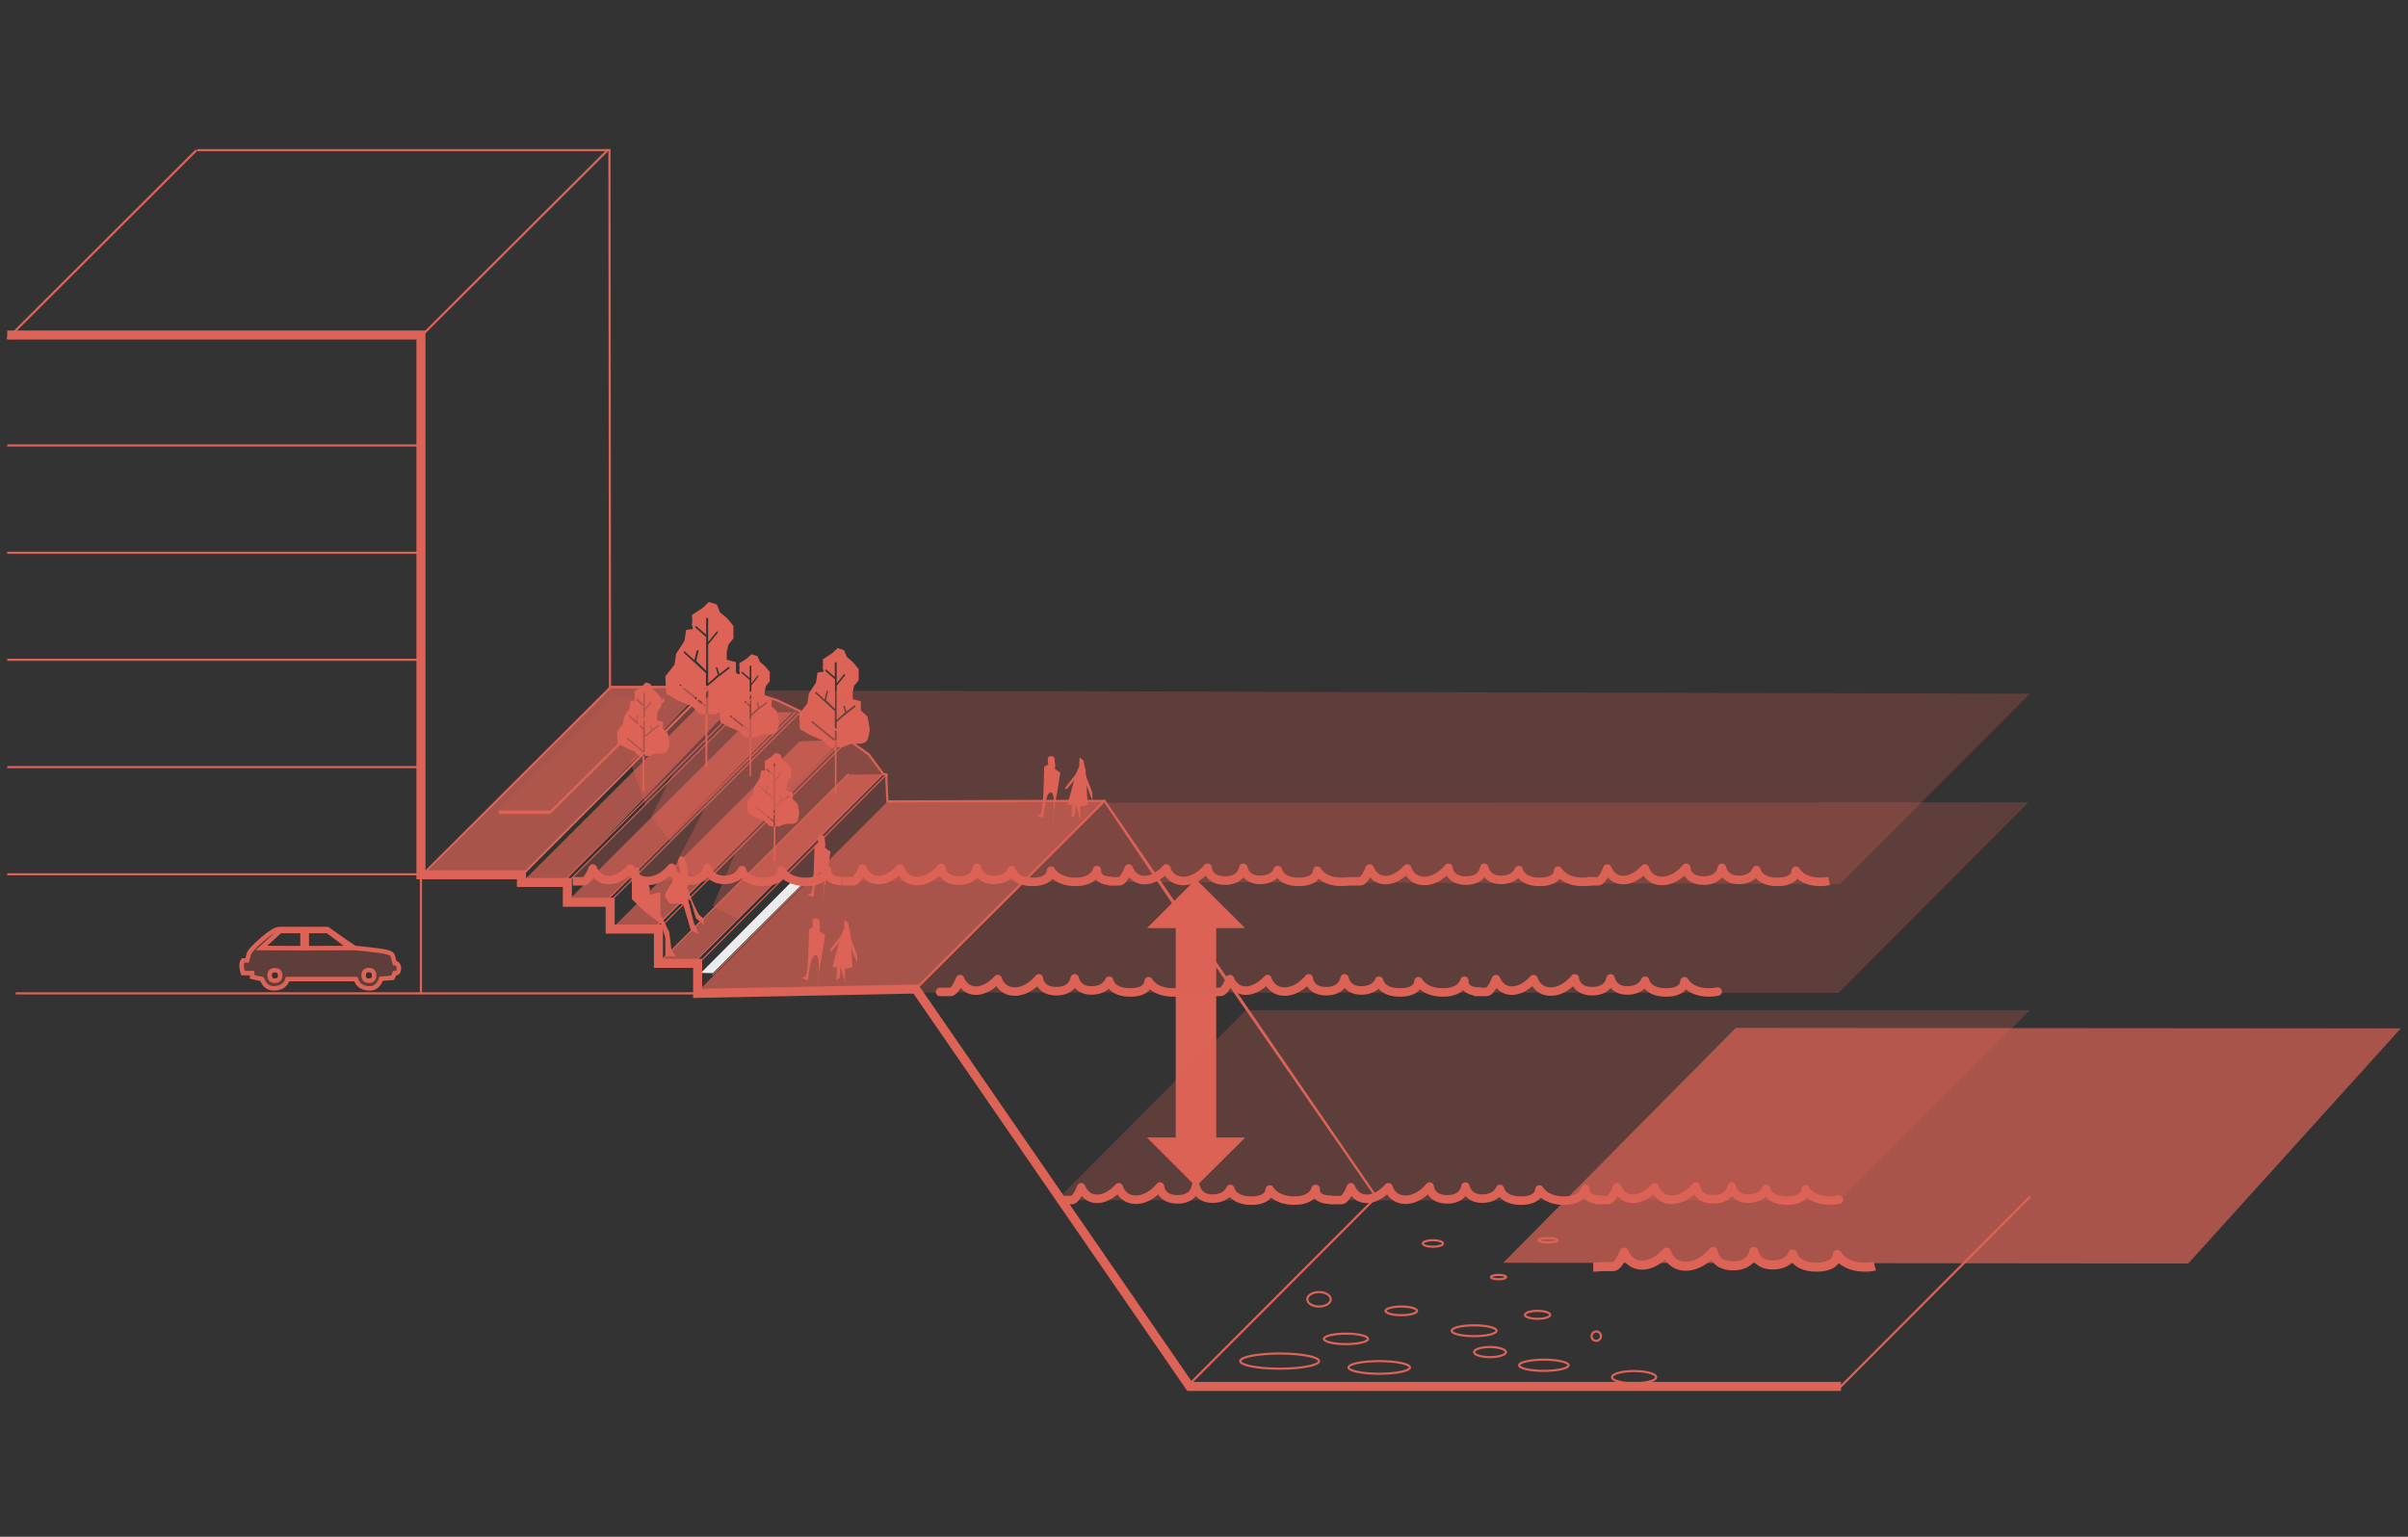 <?xml version="1.0" encoding="UTF-8"?><svg id="Ebene_1" xmlns="http://www.w3.org/2000/svg" width="47mm" height="30mm" viewBox="0 0 133.23 85.04"><rect x="0" y="0" width="133.23" height="85.04" fill="#333333" stroke="none"/><defs><style>.cls-1{stroke-width:2.24px;}.cls-1,.cls-2,.cls-3,.cls-4,.cls-5,.cls-6,.cls-7,.cls-8{fill:none;stroke:#dc6356;}.cls-1,.cls-2,.cls-3,.cls-7{stroke-miterlimit:10;}.cls-2{stroke-width:.25px;}.cls-3,.cls-6{stroke-width:.5px;}.cls-9,.cls-10,.cls-11,.cls-12,.cls-13{fill:#dc6356;}.cls-4,.cls-5{stroke-width:.47px;}.cls-4,.cls-5,.cls-6,.cls-8{stroke-linejoin:round;}.cls-4,.cls-8{stroke-linecap:round;}.cls-7{stroke-width:.12px;}.cls-14{opacity:.7;}.cls-8{stroke-width:.06px;}.cls-15{fill:#ececec;}.cls-10{opacity:.1;}.cls-11{opacity:.35;}.cls-12{opacity:.25;}.cls-13{opacity:.7;}</style></defs><polygon class="cls-10" points="30.72 41.73 33.86 38.6 36.76 38.6 33.6 41.73 30.72 41.73"/><polygon class="cls-9" points="36.76 38.6 36.76 38.8 33.6 41.92 33.6 41.73 36.76 38.6"/><polygon class="cls-10" points="27.56 44.85 30.7 41.73 33.6 41.73 30.44 44.85 27.56 44.85"/><polygon class="cls-9" points="33.6 41.73 33.6 41.92 30.44 45.05 30.44 44.85 33.6 41.73"/><rect class="cls-9" x="27.59" y="44.85" width="2.85" height=".19"/><path class="cls-7" d="M68.62,75.32c0,.23.98.42,2.18.42s2.18-.19,2.18-.42-.98-.42-2.18-.42-2.18.19-2.18.42Z"/><path class="cls-7" d="M85.13,68.63c0,.07.23.12.52.12s.52-.05.52-.12-.23-.12-.52-.12-.52.05-.52.12Z"/><path class="cls-7" d="M78.72,68.81c0,.1.25.18.56.18s.56-.08.56-.18-.25-.18-.56-.18-.56.08-.56.18Z"/><path class="cls-7" d="M76.66,72.54c0,.13.39.24.87.24s.87-.11.87-.24-.39-.24-.87-.24-.87.11-.87.24Z"/><path class="cls-7" d="M72.33,71.9c0,.22.29.4.65.4s.65-.18.65-.4-.29-.4-.65-.4-.65.18-.65.4Z"/><path class="cls-7" d="M82.49,70.67c0,.07.19.12.42.12s.42-.05.42-.12-.19-.12-.42-.12-.42.05-.42.12Z"/><path class="cls-7" d="M88.06,73.94c0,.15.12.26.26.26s.26-.12.26-.26-.12-.26-.26-.26-.26.12-.26.26Z"/><path class="cls-7" d="M80.32,73.64c0,.17.56.3,1.24.3s1.24-.13,1.24-.3-.56-.3-1.24-.3-1.24.13-1.24.3Z"/><path class="cls-7" d="M73.25,74.09c0,.16.55.29,1.22.29s1.22-.13,1.22-.29-.55-.29-1.22-.29-1.22.13-1.22.29Z"/><path class="cls-7" d="M74.61,75.67c0,.19.76.35,1.7.35s1.7-.16,1.7-.35-.76-.35-1.7-.35-1.7.16-1.7.35Z"/><path class="cls-7" d="M84.05,75.55c0,.17.61.31,1.37.31s1.37-.14,1.37-.31-.62-.31-1.37-.31-1.37.14-1.37.31Z"/><path class="cls-7" d="M84.37,72.76c0,.12.31.22.7.22s.7-.1.7-.22-.31-.22-.7-.22-.7.1-.7.22Z"/><path class="cls-7" d="M81.56,74.82c0,.16.39.28.88.28s.88-.13.88-.28-.39-.28-.88-.28-.88.12-.88.28Z"/><g class="cls-14"><polygon class="cls-9" points="33.79 38.02 23.47 48.4 28.95 48.37 38.95 38.11 33.79 38.02"/></g><g class="cls-14"><polygon class="cls-9" points="49.14 44.32 38.5 54.97 38.68 54.97 50.67 54.73 61.11 44.32 49.14 44.32"/></g><line class="cls-7" x1="23.19" y1="42.45" x2=".4" y2="42.45"/><line class="cls-7" x1="23.29" y1="36.51" x2=".4" y2="36.51"/><line class="cls-7" x1="23.29" y1="30.59" x2=".4" y2="30.59"/><line class="cls-7" x1="23.19" y1="24.65" x2=".4" y2="24.65"/><line class="cls-7" x1="24.91" y1="48.38" x2=".4" y2="48.38"/><polyline class="cls-7" points=".87 54.97 23.29 54.97 23.29 48.41"/><line class="cls-7" x1="23.19" y1="18.71" x2="33.66" y2="8.27"/><line class="cls-7" x1=".4" y1="18.75" x2="10.87" y2="8.31"/><line class="cls-8" x1="31.4" y1="48.83" x2="41.86" y2="38.39"/><line class="cls-8" x1="31.13" y1="48.82" x2="41.59" y2="38.38"/><line class="cls-8" x1="33.76" y1="49.89" x2="44.27" y2="39.41"/><line class="cls-8" x1="33.51" y1="49.89" x2="44.02" y2="39.41"/><line class="cls-8" x1="36.47" y1="53.27" x2="46.93" y2="42.83"/><line class="cls-8" x1="38.37" y1="53.29" x2="48.83" y2="42.85"/><line class="cls-8" x1="36.43" y1="51.42" x2="46.9" y2="40.98"/><polyline class="cls-8" points="38.65 53.31 48.92 42.99 49.05 42.86"/><line class="cls-8" x1="36.17" y1="51.41" x2="46.64" y2="40.97"/><line class="cls-8" x1="39.44" y1="53.94" x2="44.61" y2="48.77"/><line class="cls-7" x1="23.29" y1="54.97" x2="39.44" y2="54.97"/><g class="cls-14"><polygon class="cls-9" points="39.36 38.38 28.9 48.81 31.16 48.83 41.21 38.38 39.36 38.38"/></g><polygon class="cls-7" points="23.42 48.36 33.79 38.02 39.27 38.02 29.02 48.29 23.42 48.36"/><g class="cls-14"><polygon class="cls-9" points="43.69 39.41 41.87 39.42 31.41 49.86 33.51 49.89 43.84 39.41 43.69 39.41"/></g><g class="cls-14"><polygon class="cls-9" points="46.57 40.94 44.24 41.03 33.78 51.46 36.21 51.41 46.57 40.94"/></g><g class="cls-14"><polygon class="cls-9" points="48.81 42.85 46.9 42.86 36.43 53.29 38.34 53.29 48.81 42.85"/></g><polygon class="cls-15" points="38.78 53.84 43.9 48.69 44.62 48.69 39.44 53.85 38.78 53.84"/><line class="cls-1" x1="66.17" y1="51" x2="66.17" y2="63.31"/><polygon class="cls-9" points="68.89 51.36 63.46 51.36 66.17 48.65 68.89 51.36"/><polygon class="cls-9" points="68.89 62.95 63.46 62.95 66.17 65.66 68.89 62.95"/><polygon class="cls-11" points="39.36 37.89 34.87 42.12 35.7 44.54 37.2 42.86 36.04 45.2 37.06 46.53 39.03 44.64 37.38 47.84 39.04 48.83 40.71 47.15 39.44 50.14 40.83 50.83 48.87 42.83 48.06 41.74 46.8 40.97 46.57 40.54 44.34 39.39 42.87 38.71 41.59 38.28 39.36 37.89"/><polyline class="cls-3" points="101.86 76.72 65.82 76.72 50.67 54.73 38.6 54.97 38.6 53.31 36.43 53.31 36.43 51.41 33.76 51.41 33.76 49.93 31.39 49.93 31.39 48.83 28.85 48.83 28.85 48.41 23.29 48.41 23.29 18.54 .4 18.54"/><path class="cls-9" d="M39.2,33.33l-.32.31-.6.39s.05.44,0,.48c-.05.04.14.31,0,.31s-.32.04-.32.04l-.09.61-.23.35-.23.35-.09.61-.51.65.05.96.6.35.83.35s.42.44.46.44h.3v-.38l-1.46-1.19.04-.09,1.43,1.16v-1.78l-1.23-1.13.04-.09.55.5.13-.54h.11s-.14.58-.14.58h0s.55.55.55.55v-1.87l-.61-.53.04-.09.57.49v-.92h.11v1.33l.5-.61.04.09-.54.66v2.15l.54-.48-.12-.4h.09s.11.36.11.36l.53-.41.04.09-.55.43v.02s-.05-.04-.05-.04v.05l-.58.49v1.6h.38s.42-.22.65-.22c.08,0,.17,0,.28,0,.21,0,.43-.02.55-.13.18-.18.23-.79.23-.79l-.14-.79-.42-.39v-.57l-.51-.13v-.44l.09-.39.28-.35v-.7l-.37-.44-.37-.3-.18-.44-.41-.13Z"/><rect class="cls-9" x="39.03" y="39.52" width=".11" height="2.93"/><path class="cls-9" d="M41.59,36.19l-.24.23-.45.29s.04.32,0,.36c-.03.03.1.23,0,.23s-.24.03-.24.03l-.07.45-.17.26-.17.26-.07.45-.38.49.04.71.44.26.62.26s.31.32.34.32h.22v-.27l-1.08-.88.03-.08,1.06.86v-1.31l-.91-.84.03-.07.4.37.1-.4h.04s-.1.43-.1.43h0s.45.41.45.41v-1.38l-.45-.39.03-.08.42.37v-.69h.09v.98l.36-.45.03.07-.39.49v1.59l.38-.35-.09-.29h.07s.08.27.08.27l.4-.31.03.07-.41.3h0s-.04.03-.04.03h0s-.42.38-.42.38v1.18h.27s.31-.16.48-.16c.06,0,.13,0,.2,0,.15,0,.32-.01.41-.1.14-.13.17-.58.17-.58l-.1-.58-.31-.29v-.42l-.38-.1v-.32l.07-.29.21-.26v-.52l-.27-.32-.27-.23-.14-.32-.31-.1Z"/><rect class="cls-9" x="41.47" y="40.79" width=".08" height="2.17"/><path class="cls-9" d="M46.34,35.87l-.29.27-.53.35s.04.39,0,.42c-.04.04.12.27,0,.27s-.29.04-.29.04l-.08.54-.2.31-.2.31-.08.54-.45.58.04.85.53.31.73.31s.37.39.41.39h.26v-.33l-1.29-1.05.03-.09,1.26,1.02v-1.56l-1.09-1,.04-.08.48.44.12-.48h.08s-.12.51-.12.51h0s.5.49.5.49v-1.64l-.54-.47.03-.09.5.44v-.82h.1v1.17l.43-.54.04.08-.47.59v1.89l.47-.42-.1-.35.07-.02.1.33.47-.36.03.09-.49.38v.02s-.04.01-.04.01h0s-.51.43-.51.43v1.4h.33s.37-.19.57-.19c.07,0,.15,0,.24,0,.18,0,.38-.02.49-.12.16-.15.2-.69.2-.69l-.12-.69-.37-.35v-.5l-.45-.12v-.39l.08-.35.25-.31v-.62l-.33-.39-.32-.27-.16-.38-.37-.12Z"/><rect class="cls-9" x="46.19" y="41.34" width=".09" height="2.59"/><path class="cls-9" d="M42.91,41.66l-.21.2-.39.26s.03.28,0,.31c-.03.03.09.2,0,.2s-.21.03-.21.03l-.06.4-.15.23-.15.23-.06.4-.33.43.03.63.39.23.54.23s.27.29.3.29h.19v-.24l-.96-.78.02-.07.93.76v-1.15l-.81-.74.03-.07.36.33.09-.35h.06s-.09.38-.09.38h0s.37.36.37.36v-1.21l-.4-.35.03-.07.37.32v-.6h.09v.87l.31-.4.03.09-.34.43v1.37l.34-.31-.08-.26h.05s.07.23.07.23l.35-.27.02.07-.36.26h0s-.04,0-.04,0v.02l-.36.35v1.03h.23s.27-.14.42-.14c.05,0,.11,0,.18,0,.14,0,.28-.01.36-.09.12-.11.15-.51.15-.51l-.09-.51-.27-.26v-.37l-.33-.09v-.29l.06-.26.18-.23v-.46l-.24-.29-.24-.2-.12-.29-.27-.09Z"/><rect class="cls-9" x="42.81" y="45.73" width=".09" height="1.91"/><path class="cls-9" d="M35.7,37.8l-.21.2-.39.26s.03.29,0,.31c-.03.03.09.2,0,.2s-.21.03-.21.03l-.06.4-.15.23-.15.23-.06.4-.33.43.03.63.39.23.54.23s.27.28.3.28h.18v-.23l-.94-.78.02-.08.92.76v-1.15l-.79-.74.03-.08.36.33.09-.35h.05s-.09.38-.09.38h0s.36.36.36.36v-1.18l-.38-.35.03-.11.36.32v-.61h.08v.87l.33-.4.03.07-.36.43v1.39l.36-.31-.08-.26h.05s.07.23.07.23l.35-.27.02.08-.36.28v.02s-.03,0-.03,0h0s-.39.32-.39.32v1.03h.26s.27-.14.42-.14c.05,0,.12,0,.18,0,.14,0,.28-.01.36-.09.12-.11.15-.51.15-.51l-.09-.51-.27-.26v-.37l-.33-.09v-.28l.06-.26.18-.23v-.46l-.24-.29-.24-.2-.12-.29-.27-.09Z"/><rect class="cls-9" x="35.55" y="41.85" width=".1" height="1.92"/><path class="cls-9" d="M44.98,51.31s-.06-.3-.01-.41c.05-.11.35-.13.36.08,0,.21.08.44.01.49-.07.05.31.26.31.26,0,0-.09.7-.29,1.77-.2,1.06-.04,1.06-.11,1-.07-.06.22-1.54-.1-1.65-.32-.12-.44,1.39-.44,1.39l-.34-.1s.02-.05.19-.09c.17-.04.2-2.55.2-2.61,0-.05.21-.13.21-.13"/><path class="cls-9" d="M46.27,54.22s.07-.8,0-.72c-.07.08-.21,0-.21,0l.45-1.68s.19-.41.19-.43c0-.02.02-.47.02-.47,0,0,.23.09.23.26s.09.38.09.38c0,0,.12,1.89.12,1.94s-.42.11-.42.11l.02.79s-.26-1-.26-.9-.02.53-.05.62"/><path class="cls-9" d="M46.78,51.5s-.85,1-.86,1.08c-.01.08.05.11.14,0,.09-.11.73-.88.73-.88,0,0,.21.44.21.47s.42,1.13.42,1.13v-.46l-.52-1.34"/><path class="cls-9" d="M58,42.33s-.06-.3-.01-.41c.05-.11.35-.13.36.08,0,.21.08.44.01.49-.07.05.3.26.3.26,0,0-.09.7-.29,1.77-.2,1.06-.04,1.06-.11,1-.07-.06.22-1.54-.1-1.66-.32-.11-.44,1.39-.44,1.39l-.34-.1s.02-.05.19-.09c.17-.04.2-2.55.2-2.61,0-.05.21-.13.21-.13"/><path class="cls-9" d="M45.28,46.7s-.06-.3-.01-.41c.05-.11.35-.13.36.08,0,.21.08.44.01.49s.31.26.31.26c0,0-.09.7-.29,1.77-.2,1.06-.04,1.06-.11,1-.07-.06.22-1.54-.1-1.65-.32-.12-.44,1.39-.44,1.39l-.34-.1s.02-.05.19-.09c.17-.04.2-2.55.2-2.61,0-.05.21-.13.21-.13"/><path class="cls-9" d="M59.28,45.23s.07-.8,0-.72c-.07.08-.21,0-.21,0l.45-1.68s.19-.41.19-.43.02-.47.02-.47c0,0,.24.09.24.26s.09.38.09.38c0,0,.12,1.89.12,1.94s-.42.11-.42.11l.02.79s-.26-1-.26-.9-.02.53-.05.62"/><path class="cls-9" d="M59.8,42.52s-.85,1-.86,1.08c-.01.08.05.11.14,0,.09-.11.73-.88.73-.88,0,0,.21.44.21.47s.42,1.13.42,1.13v-.46l-.52-1.34"/><path class="cls-9" d="M37.45,48.36l-.69,1.18s.26.44.27.46c0,.02.42,0,.42,0l.35.05.43,1.45.43.18-.28-.64-.35-1.4-.16-.1.35.31.29.97.44.35s.03-.37-.18-.47c-.22-.1-.74-1.55-.74-1.55l.06-.9-.06-.29-.16-.5-.23-.1s-.12.23-.13.26c-.01.03.05.24.05.24l.08.43-.18.06Z"/><path class="cls-9" d="M34.96,48.91v.85l.74.71.88.66.23.77v1.02h.6l-.26-.35-.12-.99-.49-.99v-1.21s-.59.08-.59.18c0,.1,0-.42,0-.42l-.18-.58h-.37l-.05-.54h-.4s-.03.23,0,.37c.03.14,0,.49,0,.49"/><path class="cls-4" d="M58.71,66.41h.58c.27,0,.53-.71.53-.71,0,0,.21.64.88.64s1.2-.64,1.2-.64c0,0,.17.69.95.69s1.33-.73,1.33-.73c0,0,.03.71.97.71s1.01-.71,1.01-.71c0,0,.1.67.92.67s.99-.54.99-.54c0,0,.1.65,1.16.65s1.02-.62,1.02-.62c0,0,.3.62,1.36.62s1.18-.65,1.18-.65c0,0-.11.6.83.6"/><path class="cls-4" d="M73.63,66.41h.58c.27,0,.53-.71.53-.71,0,0,.21.64.88.64s1.2-.64,1.2-.64c0,0,.17.69.95.69s1.33-.73,1.33-.73c0,0,.03.71.97.71s1.01-.71,1.01-.71c0,0,.1.67.92.67s.99-.54.99-.54c0,0,.1.65,1.16.65s1.02-.62,1.02-.62c0,0,.3.62,1.36.62s1.18-.65,1.18-.65c0,0-.11.6.83.6"/><path class="cls-4" d="M88.36,66.41h.58c.27,0,.53-.71.53-.71,0,0,.21.64.88.64s1.2-.64,1.2-.64c0,0,.17.69.95.69s1.33-.73,1.33-.73c0,0,.03.71.97.71s1.01-.71,1.01-.71c0,0,.1.67.92.67s.99-.54.99-.54c0,0,.1.65,1.16.65s1.02-.62,1.02-.62c0,0,.3.62,1.36.62.19,0,.34-.02.48-.05"/><path class="cls-5" d="M31.69,48.77h.58c.27,0,.53-.71.53-.71,0,0,.21.64.88.64s1.2-.64,1.2-.64c0,0,.17.69.95.69s1.33-.73,1.33-.73c0,0,.03.71.97.71s1.01-.71,1.01-.71c0,0,.1.67.92.67s.99-.54.99-.54c0,0,.1.65,1.16.65s1.02-.62,1.02-.62c0,0,.3.62,1.36.62s1.18-.65,1.18-.65c0,0-.11.6.83.6"/><path class="cls-5" d="M46.61,48.77h.58c.27,0,.53-.71.53-.71,0,0,.21.64.88.64s1.2-.64,1.2-.64c0,0,.17.69.95.69s1.33-.73,1.33-.73c0,0,.03.71.97.71s1.01-.71,1.01-.71c0,0,.1.67.92.67s.99-.54.99-.54c0,0,.1.65,1.16.65s1.02-.62,1.02-.62c0,0,.3.62,1.36.62s1.18-.65,1.18-.65c0,0-.11.6.83.6"/><path class="cls-5" d="M61.34,48.77h.58c.27,0,.53-.71.53-.71,0,0,.21.64.88.64s1.2-.64,1.2-.64c0,0,.17.69.95.69s1.33-.73,1.33-.73c0,0,.03.71.97.71s1.01-.71,1.01-.71c0,0,.1.67.92.67s.99-.54.99-.54c0,0,.1.65,1.16.65s1.02-.62,1.02-.62c0,0,.3.62,1.36.62.19,0,.34-.02.48-.05"/><path class="cls-5" d="M74.67,48.77h.58c.27,0,.53-.71.53-.71,0,0,.21.64.88.64s1.2-.64,1.2-.64c0,0,.17.69.95.69s1.33-.73,1.33-.73c0,0,.03.71.97.71s1.01-.71,1.01-.71c0,0,.1.67.92.67s.99-.54.99-.54c0,0,.1.65,1.16.65s1.02-.62,1.02-.62c0,0,.3.62,1.36.62.19,0,.34-.02.48-.05"/><path class="cls-5" d="M87.82,48.77h.58c.27,0,.53-.71.53-.71,0,0,.21.64.88.64s1.2-.64,1.2-.64c0,0,.17.69.95.69s1.33-.73,1.33-.73c0,0,.03.71.97.71s1.01-.71,1.01-.71c0,0,.1.67.92.67s.99-.54.99-.54c0,0,.1.65,1.16.65s1.02-.62,1.02-.62c0,0,.3.62,1.36.62.19,0,.34-.02.48-.05"/><path class="cls-4" d="M52.01,54.89h.58c.27,0,.53-.71.53-.71,0,0,.21.64.88.64s1.2-.64,1.2-.64c0,0,.17.69.95.69s1.33-.73,1.33-.73c0,0,.03.71.97.71s1.01-.71,1.01-.71c0,0,.1.67.92.67s.99-.54.99-.54c0,0,.1.65,1.16.65s1.02-.62,1.02-.62c0,0,.3.62,1.36.62s1.18-.65,1.18-.65c0,0-.11.6.83.6"/><path class="cls-4" d="M66.94,54.89h.58c.27,0,.53-.71.53-.71,0,0,.21.64.88.64s1.2-.64,1.2-.64c0,0,.17.69.95.69s1.33-.73,1.33-.73c0,0,.03.71.97.71s1.01-.71,1.01-.71c0,0,.1.67.92.67s.99-.54.99-.54c0,0,.1.65,1.16.65s1.02-.62,1.02-.62c0,0,.3.62,1.36.62s1.18-.65,1.18-.65c0,0-.11.6.83.6"/><path class="cls-4" d="M81.66,54.89h.58c.27,0,.53-.71.53-.71,0,0,.21.64.88.64s1.2-.64,1.2-.64c0,0,.17.69.95.69s1.33-.73,1.33-.73c0,0,.03.71.97.71s1.01-.71,1.01-.71c0,0,.1.67.92.67s.99-.54.99-.54c0,0,.1.65,1.16.65s1.02-.62,1.02-.62c0,0,.3.62,1.36.62.19,0,.34-.02.48-.05"/><polyline class="cls-7" points="50.67 54.73 61.11 44.32 76.15 66.24 65.13 50.3 64.01 48.64 61.11 44.32 58.18 44.32 49.1 44.35 49.04 43.15 49.05 42.86 48.87 42.83 48.06 41.74 46.95 40.96 46.64 40.57 45.59 40.05 44.34 39.39 43.02 38.76 41.86 38.39 39.32 38.02 33.75 38.02 33.72 8.31 10.91 8.31"/><polyline class="cls-7" points="112.31 66.23 101.8 76.77 65.67 76.74 76.15 66.24"/><polygon class="cls-12" points="58.46 66.41 68.93 55.9 112.31 55.9 101.8 66.43 58.46 66.41"/><polygon class="cls-12" points="50.5 54.92 60.97 44.42 112.23 44.4 101.73 54.94 50.5 54.92"/><polygon class="cls-12" points="42.01 38.21 31.54 48.71 101.8 48.92 112.31 38.39 42.01 38.21"/><path class="cls-12" d="M22.08,53.6c0,.19-.07.28-.23.26l-.12.26-.63.05c-.13.39-.38.57-.74.53-.36-.03-.58-.2-.67-.51h-3.78c-.09.32-.32.48-.68.51-.36.03-.6-.14-.73-.51l-.55-.12v-.21h-.51c-.03-.09-.05-.2-.07-.34-.01-.14,0-.26.07-.36h.23l.12-.42c.08-.15.33-.41.75-.77.42-.36.73-.55.94-.55h2.63s.09.06.24.18c.15.11.32.23.51.36.18.13.35.25.51.35.16.11.25.16.26.16.33.03.75.08,1.26.14.51.06.77.15.81.27l.12.44c.15,0,.23.1.23.29M20.69,53.97c0-.19-.1-.28-.3-.28-.19,0-.28.1-.28.28,0,.2.09.3.28.3.2,0,.3-.1.3-.3M16.97,52.47h2.41s-1.25-.95-1.25-.95h-1.16v.95ZM16.74,52.47v-.95h-1.24l-1.04.93h2.28ZM15.5,53.97c0-.19-.1-.28-.3-.28-.19,0-.28.1-.28.28,0,.2.09.3.28.3.2,0,.3-.1.3-.3"/><path class="cls-2" d="M18.13,51.42s.09.06.24.17c.16.11.32.23.51.36.18.13.35.25.51.35.16.11.25.16.26.16.33.03.75.07,1.26.14.51.06.77.15.81.27l.12.43c.15,0,.23.1.23.29s-.07.28-.23.26l-.12.26-.63.05c-.13.39-.38.57-.73.53-.36-.03-.58-.21-.67-.51h-3.78c-.09.32-.32.48-.68.51-.36.03-.6-.14-.73-.51l-.55-.12v-.21h-.51c-.03-.08-.05-.2-.07-.34-.01-.14,0-.26.07-.36h.23l.12-.42c.08-.15.33-.41.75-.77.42-.36.73-.55.94-.55h2.63Z"/><path class="cls-2" d="M20.4,53.68c-.19,0-.28.1-.28.29,0,.2.09.3.28.3.2,0,.3-.1.3-.3,0-.19-.1-.29-.3-.29Z"/><polygon class="cls-2" points="18.13 51.52 16.97 51.52 16.97 52.47 19.38 52.46 18.13 51.52"/><polygon class="cls-2" points="16.74 51.52 15.5 51.52 14.46 52.46 16.74 52.47 16.74 51.52"/><path class="cls-2" d="M14.92,53.97c0,.2.09.3.28.3.2,0,.3-.1.3-.3,0-.19-.1-.28-.3-.28s-.28.1-.28.28Z"/><path class="cls-7" d="M89.19,76.21c0,.19.55.34,1.22.34s1.22-.15,1.22-.34-.55-.34-1.22-.34-1.22.15-1.22.34Z"/><polygon class="cls-13" points="96.04 56.88 83.17 69.88 121.07 69.92 132.83 56.91 132.83 56.91 96.04 56.88"/><path class="cls-6" d="M88.15,70.12c.21,0,.39-.02.54-.06"/><path class="cls-6" d="M88.61,70.09h.65c.3,0,.6-.8.6-.8,0,0,.24.72.99.72s1.36-.72,1.36-.72c0,0,.19.78,1.07.78s1.51-.82,1.51-.82c0,0,.03.8,1.1.8s1.14-.8,1.14-.8c0,0,.11.75,1.04.75s1.12-.61,1.12-.61c0,0,.11.73,1.31.73s1.15-.7,1.15-.7c0,0,.34.7,1.54.7.21,0,.39-.02.54-.06"/></svg>